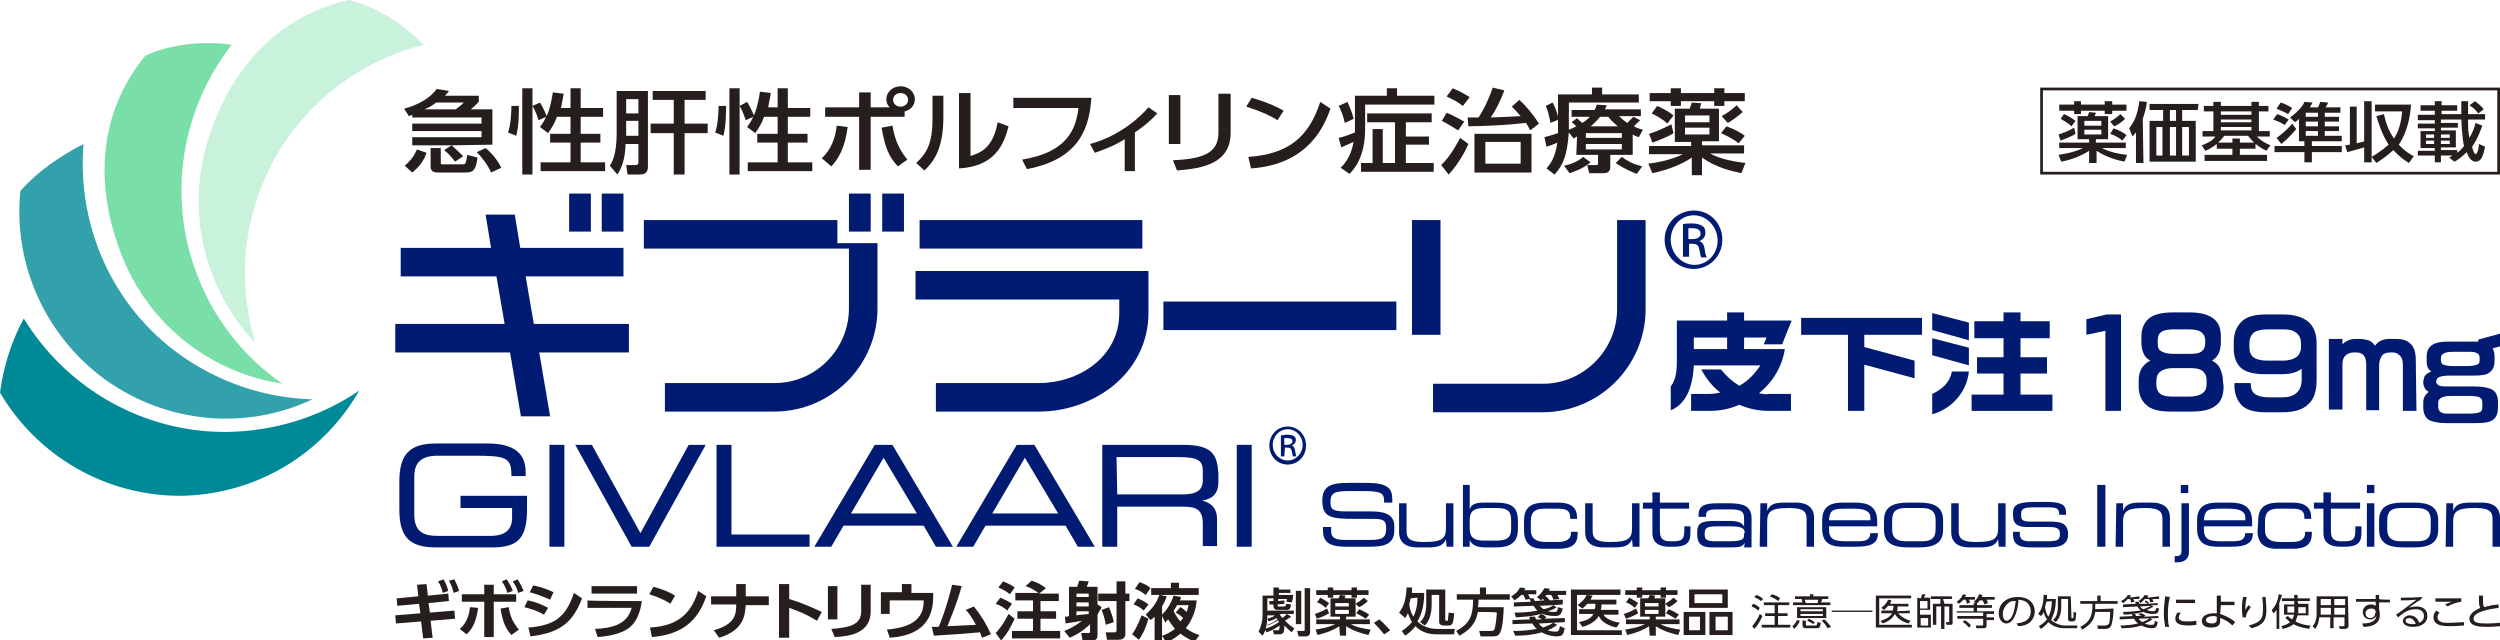 <?xml version="1.0" encoding="utf-8"?>
<!-- Generator: Adobe Illustrator 26.5.0, SVG Export Plug-In . SVG Version: 6.00 Build 0)  -->
<svg version="1.1" id="レイヤー_1" xmlns="http://www.w3.org/2000/svg" xmlns:xlink="http://www.w3.org/1999/xlink" x="0px"
	 y="0px" viewBox="0 0 368.1 94.3" style="enable-background:new 0 0 368.1 94.3;" xml:space="preserve">
<style type="text/css">
	.st0{fill:#001B71;}
	.st1{fill:#251E1C;}
	.st2{fill:#79DEA8;}
	.st3{fill:#C9F2DC;}
	.st4{fill:#008996;}
	.st5{fill:#33A1AB;}
</style>
<g>
	<g>
		<g>
			<path class="st0" d="M67.8,74.8h7.6v1.4c0,1.8-1,2.7-3.2,2.7h-7.8c-1.6,0-3.4-0.3-3.4-3.1v-5.6c0-1.4,0.4-3.1,3.4-3.1h5.2
				c4.9,0,5.7,0.2,5.7,2.9v0.1h2.1v-0.6c0-2.8-1.8-4.2-5.6-4.2h-7.6c-3.9,0-5.4,1.6-5.4,5.6v4.1c0,4.1,1.5,5.6,5.4,5.6h8.3
				c3.8,0,5.1-1.4,5.1-5.6V73h-9.8L67.8,74.8L67.8,74.8z"/>
			<rect x="80.9" y="65.5" class="st0" width="2.2" height="15"/>
			<polygon class="st0" points="94.3,78.5 87.2,65.6 87.2,65.5 84.7,65.5 93,80.5 93,80.5 95.6,80.5 103.8,65.7 103.9,65.5 
				101.4,65.5 			"/>
			<polygon class="st0" points="107.7,65.5 105.5,65.5 105.5,80.5 119.2,80.5 119.2,78.7 107.7,78.7 			"/>
			<path class="st0" d="M131.4,65.5h-2.6l-8.9,15h2.5l1.8-3.1H136l1.8,3.1l0,0h2.5L131.4,65.5L131.4,65.5z M135,75.6h-9.7l4.8-8.2
				L135,75.6z"/>
			<path class="st0" d="M152.3,65.5h-2.6l-8.9,15h2.5l1.8-3.1h11.8l1.8,3.1l0,0h2.5L152.3,65.5L152.3,65.5z M155.8,75.6h-9.7
				l4.8-8.2L155.8,75.6z"/>
			<path class="st0" d="M174.2,65.5h-11.9v15h2.2v-5.9h9.7c1.9,0,2.9,0.4,2.9,2.5v3.3h2.1v-3.9c0-1.1-0.3-2.3-2.2-2.8
				c1.2-0.2,2.4-0.7,2.4-2.8v-1.2C179.2,66.9,178.5,65.5,174.2,65.5 M164.4,67.3h9.1c3.1,0,3.6,0.6,3.6,2.1v1.3
				c0,1.5-0.9,2.1-3.1,2.1h-9.5L164.4,67.3L164.4,67.3z"/>
			<rect x="182.1" y="65.5" class="st0" width="2.2" height="15"/>
			<path class="st1" d="M368.1,25.7h-67.7V12.9h67.7V25.7L368.1,25.7z M300.8,25.3h66.9V13.3h-66.9V25.3z"/>
			<g>
				<g>
					<path class="st1" d="M305.6,19.7c-0.3,0.2-0.8,0.5-2.2,1l-0.3-0.9c0.3-0.1,1.3-0.4,2.3-1L305.6,19.7z M307.6,22.2
						c-0.9,0.6-2.4,1.3-4.1,1.6l-0.4-1c0.5-0.1,2.2-0.3,3.6-1h-3.5V21h4.4v-0.5h-1.7v-3.4h1.5c0-0.1,0.2-0.5,0.2-0.6l1,0.1
						c0,0.2-0.1,0.2-0.2,0.5h2v3.4h-1.8V21h4.4v0.8h-3.5c1.1,0.6,2.6,0.9,3.7,1l-0.4,1c-1-0.2-2.6-0.6-4.1-1.6V24h-1.1L307.6,22.2
						L307.6,22.2L307.6,22.2z M305.4,14.9h1v0.5h3.5v-0.5h1.1v0.5h2.1v0.9h-2.1v0.5h-1.1v-0.5h-3.5v0.5h-1v-0.5h-2.2v-0.9h2.2V14.9z
						 M303.9,16.8c0.5,0.2,1.2,0.6,1.7,1l-0.6,0.8c-0.5-0.5-1.4-1-1.6-1.1L303.9,16.8z M306.9,17.8v0.7h2.5v-0.7H306.9z M306.9,19.1
						v0.7h2.5v-0.7H306.9z M312.9,17.5c-0.5,0.5-1.3,1-1.6,1.1l-0.6-0.7c0.7-0.4,1.2-0.8,1.5-1.1L312.9,17.5z M311.2,18.9
						c0.6,0.2,1.5,0.6,1.9,1l-0.6,0.8c-0.7-0.6-1.5-0.9-1.8-1L311.2,18.9z"/>
					<path class="st1" d="M315.6,24h-1.1v-4.5c-0.2,0.2-0.3,0.4-0.5,0.6l-0.5-1.2c0.6-0.8,1.2-1.7,1.5-4l1.1,0.1
						c-0.1,1-0.3,1.6-0.6,2.5L315.6,24L315.6,24z M323.6,16.2h-2.3v1.6h2v6h-6.8v-6h2v-1.6h-2v-0.9h7.2L323.6,16.2L323.6,16.2z
						 M318.4,18.7h-0.9v4.2h0.9V18.7z M320.4,16.2h-0.9v1.6h0.9V16.2z M320.4,18.7h-0.9v4.2h0.9V18.7z M322.3,18.7h-1v4.2h1V18.7z"
						/>
					<path class="st1" d="M332.1,21.9h-2.3v0.9h4v0.9h-9.2v-0.9h4.1v-0.9h-2.3v-0.7c-0.7,0.5-1.1,0.8-1.7,1l-0.5-0.8
						c0.8-0.3,1.6-0.7,2-1.3h-1.9v-0.8h1.6v-2.9h-1.4v-0.8h1.4V15h1.1v0.6h4.5V15h1.1v0.6h1.4v0.8h-1.4v2.9h1.6v0.8h-1.9
						c0.6,0.6,1.1,0.9,2,1.3l-0.6,0.8c-0.8-0.4-1.2-0.7-1.6-1L332.1,21.9L332.1,21.9L332.1,21.9z M331.9,21c-0.3-0.3-0.5-0.5-0.9-1
						h-3.5c-0.3,0.4-0.5,0.6-0.9,1h2.1v-0.6h1.1V21H331.9z M331.5,16.4H327v0.5h4.5V16.4z M331.5,17.6H327V18h4.5V17.6z M331.5,18.7
						H327v0.5h4.5V18.7z"/>
					<path class="st1" d="M338.5,17.5c-0.2,0.2-0.3,0.3-0.6,0.5l-0.7-0.7c1.6-1.2,2-2,2.1-2.3l1.2,0.1c-0.1,0.2-0.2,0.4-0.4,0.7h1.2
						c0.1-0.2,0.3-0.6,0.3-0.8l1.2,0.1c-0.1,0.2-0.2,0.5-0.4,0.7h2.2v0.8h-2.3v0.6h2.1v0.7h-2.1v0.7h2.1v0.7h-2.1V20h2.5v0.8h-4.4
						v0.7h4.4v0.9h-4.4v1.5h-1.1v-1.5h-4.4v-0.9h4.4v-0.7h-0.8L338.5,17.5L338.5,17.5z M335.3,16.8c0.8,0.3,1,0.4,1.7,0.8l-0.6,0.8
						c-0.6-0.4-1.4-0.7-1.7-0.8L335.3,16.8z M335.2,20.3c0.3-0.2,1.4-1,2.3-2.1l0.6,0.8c-0.5,0.6-1.3,1.5-2.2,2.2L335.2,20.3z
						 M335.8,15.1c0.7,0.2,1.2,0.5,1.7,0.8l-0.6,0.9c-0.3-0.2-1-0.5-1.7-0.8L335.8,15.1z M339.5,16.6v0.6h1.8v-0.6H339.5z
						 M339.5,17.9v0.7h1.8v-0.7H339.5z M339.5,19.3V20h1.8v-0.7H339.5z"/>
					<path class="st1" d="M345.3,21.4c0.2,0,0.4-0.1,0.7-0.1v-5.6h1v5.4c0.3-0.1,0.6-0.1,1.1-0.3v-5.9h1.1v9h-1.1v-2.2
						c-1.1,0.3-1.3,0.4-2.5,0.7L345.3,21.4z M351,16.8c0.3,1.3,0.7,2.5,1.5,3.6c0.9-1.4,1.1-3,1.2-4h-4v-1h5.3
						c-0.1,1.6-0.5,4-1.8,5.9c0.9,1,1.8,1.5,2.2,1.7l-0.7,1c-0.5-0.3-1.3-0.8-2.3-1.9c-1.1,1-1.9,1.5-2.5,1.9l-0.7-0.9
						c0.5-0.3,1.5-0.9,2.5-1.8c-1.1-1.7-1.6-3.6-1.8-4.2L351,16.8z"/>
					<path class="st1" d="M360.6,23.2c0.2-0.1,0.4-0.2,0.5-0.3h-1.7v1h-0.9v-1h-2.5v-0.7h2.5v-0.4h-2.1v-2.5h2.1v-0.4H356v-0.7h2.5
						v-0.5h-2.5v-0.8h2.5v-0.6h-2.1v-0.8h2.1v-0.6h1v0.6h2.3v0.8h-2.3v0.5h2.9c0-0.1,0-1.3,0-1.9h1c0,0.1,0,1.7,0,1.9h2.5v0.8h-2.5
						c0,1.2,0,1.7,0.2,2.7c0.6-1,0.8-1.8,0.9-2.2l1,0.4c-0.2,0.5-0.6,1.8-1.5,3.1c0,0.2,0.3,1.1,0.5,1.1c0.3,0,0.5-1.1,0.5-1.5
						l0.9,0.4c-0.3,1.5-0.6,2.2-1.4,2.2c-0.7,0-1.1-0.8-1.3-1.4c-0.8,0.8-1.4,1.2-1.8,1.4L360.6,23.2z M357.2,19.8v0.5h1.2v-0.5
						H357.2z M357.2,20.7v0.5h1.2v-0.5H357.2z M361.8,22.5c0.5-0.4,0.8-0.7,1-1c-0.1-0.4-0.3-1.6-0.4-3.9h-3v0.5h2.5v0.7h-2.5v0.4
						h2.2v2.5h-2.2v0.4h2.4V22.5z M359.4,19.8v0.5h1.3v-0.5H359.4z M359.4,20.7v0.5h1.3v-0.5H359.4z M364.4,14.9
						c0.4,0.3,1,0.7,1.3,1.2l-0.8,0.6c-0.5-0.7-1-1-1.3-1.2L364.4,14.9z"/>
				</g>
			</g>
			<g>
				<path class="st1" d="M66.5,21.4h-5.8v-1.2h10.2v-0.9H60.7v-1.1h10.2v-0.9H60.7v-0.4c-0.2,0.1-0.3,0.1-0.5,0.2l-0.7-1.1
					c2-0.5,3.9-1.6,4.8-2.9l1.8,0.3c-0.2,0.3-0.3,0.4-0.6,0.7h5V15c-0.5,0.5-1,1-1.2,1.1h3.2v5.2L66.5,21.4c0.8,0.7,1.3,1.2,1.7,1.6
					L67,23.8c-0.6-0.8-1-1.2-1.6-1.7L66.5,21.4z M62.8,22.5c-0.4,1.2-1.1,2.1-2.1,2.9l-1.1-1c0.8-0.7,1.3-1.3,1.8-2.4L62.8,22.5z
					 M67.1,16.1c0.4-0.3,0.8-0.6,1.2-1h-4.1c-0.1,0.1-0.7,0.6-1.7,1H67.1z M63.4,21.8h1.5V24c0,0.2,0.1,0.2,0.4,0.2h2.8
					c0.4,0,0.5,0,0.7-1.4l1.5,0.4c-0.2,1.9-0.7,2.2-1.7,2.2h-4c-0.5,0-1.2,0-1.2-0.9L63.4,21.8L63.4,21.8z M71.5,21.8
					c1,0.8,1.9,2,2.3,2.9l-1.5,0.7c-0.4-1-1.3-2.2-2.1-3L71.5,21.8z"/>
				<path class="st1" d="M76.4,15.6c0,1,0,3.1-0.4,4.4l-1.2-0.5c0.4-1,0.5-3,0.5-3.9C75.3,15.6,76.4,15.6,76.4,15.6z M76.9,13h1.5
					v12.7h-1.5V13z M82,17.2c-0.3,0.9-0.8,1.7-1.3,2.4l-1.2-0.9c0.2-0.3,0.5-0.6,0.9-1.5l-1.1,0.5c-0.1-0.3-0.4-1.3-0.9-2.1l1.1-0.5
					c0.2,0.3,0.7,1.2,1,2c0.6-1.4,0.8-2.9,0.9-3.5l1.6,0.2c-0.1,0.5-0.2,1.2-0.4,2.1h1.4V13h1.5v2.9h3.3v1.3h-3.3v2.5h2.9V21h-2.9
					v2.9h3.6v1.3h-9.5v-1.3h4.4V21h-3v-1.3h3v-2.5H82z"/>
				<path class="st1" d="M90.8,13.4h4.6v11c0,0.5,0,1.3-1.2,1.3h-1.8l-0.2-1.4h1.3c0.3,0,0.5,0,0.5-0.5v-2.6h-1.9
					c0,1.4-0.3,3.2-1.2,4.5l-1.1-1.3c0.3-0.5,1-1.6,1-4.8C90.8,19.6,90.8,13.4,90.8,13.4z M92.2,14.6v2.1H94v-2.1
					C94,14.6,92.2,14.6,92.2,14.6z M92.2,17.9V20H94v-2.2H92.2z M96.2,13.4h7.7v1.3h-3.1v3.5h3.4v1.4h-3.4v6.1h-1.6v-6.1h-3.4v-1.4
					h3.4v-3.5h-3.1V13.4z"/>
				<path class="st1" d="M106.9,15.6c0,1,0,3.1-0.4,4.4l-1.2-0.5c0.4-1,0.5-3,0.5-3.9C105.7,15.6,106.9,15.6,106.9,15.6z M107.4,13
					h1.5v12.7h-1.5V13z M112.5,17.2c-0.3,0.9-0.8,1.7-1.3,2.4l-1.2-0.9c0.2-0.3,0.5-0.6,0.9-1.5l-1.1,0.5c-0.1-0.3-0.4-1.3-0.9-2.1
					L110,15c0.2,0.3,0.7,1.2,1,2c0.6-1.4,0.8-2.9,0.9-3.5l1.6,0.2c-0.1,0.5-0.2,1.2-0.4,2.1h1.4V13h1.5v2.9h3.3v1.3h-3.3v2.5h2.9V21
					h-2.9v2.9h3.6v1.3h-9.5v-1.3h4.4V21h-3v-1.3h3v-2.5H112.5z"/>
				<path class="st1" d="M121,23.3c1.4-1.3,2-3,2.2-4.8l1.6,0.2c-0.2,1.5-0.6,3.9-2.4,5.8L121,23.3z M131,15.8
					c-0.5-0.5-0.5-1-0.5-1.2c0-1,0.9-1.9,2.1-1.9c1.1,0,2.1,0.8,2.1,1.9c0,0.9-0.6,1.6-1.5,1.8v0.8h-5v7.8h-1.7v-7.8h-5v-1.4h5v-2.2
					h1.7v2.2H131L131,15.8z M131.4,18.5c0.3,1.6,0.7,3.2,2.2,5l-1.4,1c-1.4-1.5-1.9-2.9-2.4-5.7L131.4,18.5z M131.5,14.7
					c0,0.6,0.5,1,1.1,1s1.1-0.4,1.1-1s-0.5-1-1.1-1S131.5,14.1,131.5,14.7z"/>
				<path class="st1" d="M138.9,17.3c0,4.7-1.5,6.6-2.8,7.8l-1.2-1.1c1.5-1.4,2.4-2.8,2.4-6.5v-3.4h1.6V17.3L138.9,17.3z M142.8,23
					c1.6-0.5,3.4-1.2,4.1-5l1.6,0.6c-0.7,2.7-2,5.9-7.3,6.2V13.7h1.7V23z"/>
				<path class="st1" d="M160.7,14.4c-0.3,4.1-1.5,9-9.5,10.5l-0.7-1.4c6.7-1.1,7.9-4.5,8.3-7.6h-9.6v-1.5L160.7,14.4L160.7,14.4
					L160.7,14.4z"/>
				<path class="st1" d="M167.2,25.2h-1.6v-4.7c-1.6,1-3,1.5-4.4,2l-0.7-1.3c4.5-1.2,7.6-4.2,8.6-5.4l1.3,0.9c-1,1.1-2.1,2-3.3,2.8
					V25.2z"/>
				<path class="st1" d="M173.8,21.2h-1.7V14h1.7V21.2z M181.2,19.5c0,4.6-4.1,5.3-7.9,5.6l-0.6-1.5c3.9-0.2,6.7-0.8,6.7-4v-5.8h1.8
					L181.2,19.5L181.2,19.5L181.2,19.5z"/>
				<path class="st1" d="M188.1,17.7c-0.9-0.6-2.4-1.3-4.6-2l0.8-1.3c2.5,0.7,4,1.5,4.7,1.9L188.1,17.7z M183.8,23.1
					c5.9-0.4,8.9-2.9,10.6-8.1l1.5,1c-0.8,2.2-3,8.2-11.7,8.8L183.8,23.1z"/>
				<path class="st1" d="M197.4,24.7c0.4-0.4,1.5-1.5,1.9-3.8c-0.5,0.2-0.9,0.4-1.8,0.8l-0.4-1.4c0.9-0.2,1.4-0.4,2.4-0.8v-5.4h4.7
					V13h1.5v1.1h5.5v1.3h-10.2V19c0,4.1-1.6,5.9-2.3,6.6L197.4,24.7z M198.4,15c0.2,0.5,0.7,1.5,0.9,2.5l-1.3,0.6
					c-0.2-1.1-0.7-2.2-0.9-2.5L198.4,15z M210.8,16.7V18H207v2.1h3.4v1.2H207V24h4.1v1.3h-10.7V24h1.7v-5h1.5v5h1.8v-6h-4.1v-1.3
					L210.8,16.7L210.8,16.7z"/>
				<path class="st1" d="M212.2,24.3c1.5-1.4,2.5-3.5,2.8-4l1.2,0.9c-0.4,1-1.5,3-2.9,4.5L212.2,24.3z M214.7,19.2
					c-1-0.6-1.4-0.9-2.4-1.4l0.7-1.2c1.2,0.5,2.2,1.1,2.6,1.3L214.7,19.2z M215.4,15.6c-0.9-0.7-1.4-0.9-2.4-1.4l0.9-1.2
					c0.5,0.2,1.2,0.5,2.5,1.3L215.4,15.6z M223.7,14.7c1,0.9,2,2.1,2.9,3.5l-1.3,1c-0.2-0.5-0.4-0.7-0.6-1.1c-0.3,0-2.8,0.4-8.5,0.5
					l-0.1-1.3c1.2,0,1.3,0,1.6,0c0.4-0.6,1.2-1.9,2.1-4.4l1.7,0.4c-0.5,1.4-1.3,3-2,4c2.3-0.1,2.8-0.1,4.4-0.2
					c-0.5-0.6-0.8-0.9-1.3-1.4L223.7,14.7z M225.5,25.4h-8.4v-5.7h8.4V25.4z M223.9,20.9h-5.2v3.2h5.2V20.9z"/>
				<path class="st1" d="M228.6,15.1c0.2,0.4,0.6,1,0.9,2.5l-1.2,0.5c-0.3-1.3-0.3-1.6-0.7-2.5L228.6,15.1z M232.2,20.1l-0.5,0.3
					l-0.7-0.9c-0.3,3.7-0.9,4.8-2.1,6.2l-1.2-0.9c0.7-0.8,1.3-1.7,1.6-3.8c-0.7,0.3-0.9,0.4-1.6,0.6l-0.3-1.4c1.1-0.3,1.4-0.4,2-0.6
					c0-0.4,0-1,0-1.2v-4.5h5v-1h1.5v1h5.4v1.2H231v3.3c0,0.3,0,0.5,0,0.7c0.3-0.1,0.5-0.2,1.1-0.5c-0.4-0.4-0.4-0.4-0.7-0.6l0.8-0.6
					c0.1,0.1,0.5,0.5,0.8,0.7c0.3-0.2,0.7-0.5,1.1-0.9h-2.7v-1h3.4c0.1-0.3,0.2-0.4,0.3-0.8l1.5,0.1c-0.2,0.3-0.2,0.5-0.3,0.6h5.3v1
					h-3.2c0.3,0.3,0.6,0.6,1.2,1c0.5-0.5,0.7-0.7,0.9-0.9l1,0.5c-0.4,0.4-0.8,0.7-0.9,0.9c0.5,0.3,0.9,0.4,1.3,0.5l-0.6,1.1
					c-0.3-0.1-0.6-0.2-0.9-0.4v3h-3.3v1.8c0,0.8-0.6,0.9-1,0.9H234l-0.3-1.2h1.3c0.2,0,0.3,0,0.3-0.2v-1.3h-3.2L232.2,20.1
					C232.2,20.1,232.2,20.1,232.2,20.1z M234.2,23.9c-1.2,1-2.5,1.4-3.1,1.6l-0.8-1.1c1.8-0.4,2.4-1,2.8-1.3L234.2,23.9z
					 M233.5,19.6v0.7h5.3v-0.7H233.5z M233.5,21.2V22h5.3v-0.8H233.5z M238.2,18.6c-0.7-0.6-1.1-1-1.4-1.4h-1.2
					c-0.6,0.7-1.1,1.2-1.4,1.4H238.2z M241,25.6c-0.3-0.1-1.8-0.7-3.1-1.6l0.9-0.9c0.8,0.6,1.5,1,3,1.4L241,25.6z"/>
				<path class="st1" d="M246.4,19.6c-0.4,0.3-1.2,0.7-3.1,1.4l-0.5-1.3c0.4-0.1,1.8-0.6,3.3-1.4L246.4,19.6z M249.1,23.2
					c-1.3,0.9-3.4,1.8-5.8,2.3l-0.6-1.4c0.7-0.1,3.1-0.4,5.1-1.4h-5v-1.2h6.2v-0.6h-2.4V16h2.2c0-0.1,0.3-0.8,0.3-0.9l1.4,0.1
					c-0.1,0.3-0.1,0.3-0.2,0.8h2.8v4.8h-2.5v0.6h6.2v1.2h-5c1.6,0.9,3.7,1.2,5.2,1.4l-0.6,1.5c-1.4-0.3-3.7-0.8-5.8-2.3v2.6h-1.5
					L249.1,23.2L249.1,23.2z M246,13h1.5v0.7h4.9V13h1.5v0.7h3v1.2h-3v0.7h-1.5v-0.7h-4.9v0.7H246v-0.7h-3.1v-1.2h3.1L246,13L246,13
					z M244,15.6c0.7,0.3,1.7,0.8,2.4,1.4l-0.9,1.2c-0.7-0.7-1.9-1.3-2.3-1.5L244,15.6z M248.1,17v1h3.6v-1H248.1z M248.1,18.8v1h3.6
					v-1H248.1z M256.6,16.5c-0.8,0.7-1.8,1.4-2.2,1.6l-0.9-1c0.9-0.5,1.7-1.1,2.2-1.6L256.6,16.5z M254.2,18.6
					c0.9,0.3,2.1,0.9,2.7,1.4l-0.9,1.1c-1-0.8-2.2-1.3-2.6-1.5L254.2,18.6z"/>
			</g>
			<g>
				<g>
					<path class="st1" d="M63.3,90.2l3.6-0.3l0.1,1.2l-3.6,0.3l0.3,2.5L62.3,94l-0.3-2.5l-3.7,0.3l-0.1-1.2l3.7-0.3l-0.2-1.4
						l-3.2,0.3l-0.1-1.1l3.2-0.3l-0.2-1.7l1.4-0.1l0.2,1.7l3-0.3l0.1,1.1l-3,0.3L63.3,90.2z M65.3,85.3c0.4,0.6,0.6,1.3,0.7,1.7
						l-0.8,0.3c-0.2-0.7-0.3-1.1-0.7-1.7L65.3,85.3z M66.9,85.3c0.3,0.6,0.5,1,0.7,1.7l-0.8,0.3c-0.2-0.7-0.3-1.1-0.7-1.8L66.9,85.3
						z"/>
					<path class="st1" d="M67.7,92.6c1.2-1,1.4-2.4,1.5-3.2l1.2,0.1c-0.2,1.5-0.6,2.9-1.7,3.9L67.7,92.6z M72.7,93.8h-1.4v-5.2H68
						v-1.1h3.3v-1.4h1.4v1.4H76v1.1h-3.3V93.8z M74.9,89.4c0.2,1.2,0.5,2.1,1.5,3.3l-1.1,0.8c-0.9-1-1.3-2-1.6-3.9L74.9,89.4z
						 M74.6,85.3c0.4,0.6,0.7,1.1,0.9,1.7l-0.8,0.3c-0.2-0.7-0.4-1.1-0.8-1.7L74.6,85.3z M76.2,85.3c0.4,0.6,0.6,1,0.9,1.7l-0.8,0.3
						c-0.2-0.7-0.4-1.1-0.8-1.7L76.2,85.3z"/>
					<path class="st1" d="M80.1,90.5c-1.1-0.6-2-0.9-2.9-1.1l0.5-1c0.6,0.1,1.7,0.4,3,1.1L80.1,90.5z M77.8,92.4
						c3.7-0.3,5.5-1.4,6.7-5.1l1.2,0.8c-1.4,3.7-3.4,5.1-7.6,5.6L77.8,92.4z M81,88.3c-1.1-0.5-1.9-0.8-3-1.1l0.5-1
						c1.1,0.2,1.9,0.5,3,1L81,88.3z"/>
					<path class="st1" d="M94.5,88.5c-0.2,1.5-0.7,3.2-2.1,4.1c-0.6,0.4-1.8,1-4.4,1.2l-0.4-1.2c2.6-0.1,4.8-0.7,5.4-3.1h-6.5v-1.1
						C86.4,88.5,94.5,88.5,94.5,88.5z M93.8,86.3v1.1h-6.7v-1.1H93.8z"/>
					<path class="st1" d="M98.7,88.9c-0.4-0.3-1.5-0.9-3.1-1.4l0.6-1.1c0.7,0.2,1.9,0.5,3.2,1.3L98.7,88.9z M95.7,92.4
						c3-0.2,5.8-1.1,7.1-5.4l1.2,0.8c-1.2,3.4-3.3,5.6-8,6L95.7,92.4z"/>
					<path class="st1" d="M113.2,87.9v1.2h-3.4c-0.1,1.5-0.3,3.7-3.9,4.8l-0.8-1.1c3.2-0.9,3.3-2.4,3.3-3.8h-3.7v-1.2h3.7v-1.8h1.4
						v1.8H113.2z"/>
					<path class="st1" d="M120.3,91.4c-1.5-0.9-2.4-1.3-4.1-1.9v4.4h-1.5V86h1.5v2.2c2.3,0.7,3.9,1.5,4.8,1.9L120.3,91.4z"/>
					<path class="st1" d="M123.3,91.2h-1.4v-4.9h1.4V91.2z M128.2,90c0,3.2-3,3.7-5.3,3.8l-0.5-1.2c2.7-0.2,4.4-0.6,4.4-2.6v-3.9
						h1.4V90L128.2,90z"/>
					<path class="st1" d="M137.4,87.3v0.6c0,4.9-3.7,5.8-6.4,6l-0.4-1.2c2-0.2,5.4-0.7,5.4-4.1v-0.2h-5v2h-1.3v-3.2h3.1V86h1.4v1.3
						L137.4,87.3L137.4,87.3z"/>
					<path class="st1" d="M137.2,92.3h1c0.1-0.1,1.1-2.6,2-6.2l1.4,0.2c-0.9,3.2-1.9,5.3-2.1,5.9c2-0.1,2.2-0.1,4.2-0.2
						c-0.6-1.1-1.1-1.8-1.5-2.2l1.2-0.5c1.1,1.4,1.8,2.5,2.5,4.1l-1.3,0.5c-0.2-0.4-0.2-0.6-0.3-0.8c-2.3,0.2-3.3,0.3-6.8,0.5
						L137.2,92.3z"/>
					<path class="st1" d="M149.4,91.1c-0.7,1.4-1,2.1-2,3.2l-0.8-1.1c1-1,1.8-2.6,1.9-2.8L149.4,91.1z M147.3,88
						c0.9,0.4,1.1,0.5,1.7,0.9l-0.7,1c-0.4-0.4-0.9-0.7-1.7-1L147.3,88z M147.7,85.6c0.7,0.3,1.2,0.5,1.7,0.9l-0.7,1
						c-0.5-0.4-1-0.7-1.7-1L147.7,85.6z M152.9,87.3c-0.6-0.4-1.2-0.8-1.9-1l0.9-0.8c0.9,0.3,1.3,0.5,2.1,1.1l-1,0.8h2.9v1.1h-2.7
						V90h2.3v1.1h-2.3v1.8h2.9V94H149v-1.1h3.1v-1.8h-2.3V90h2.3v-1.6h-2.6v-1.1L152.9,87.3L152.9,87.3L152.9,87.3z"/>
					<path class="st1" d="M156.7,92.9c0.5-0.2,1.5-0.6,2.6-1.5c-0.5,0.1-1.1,0.2-2.4,0.4l-0.1-1c0.4,0,0.4,0,0.6-0.1v-4.3h1.2
						c0.1-0.2,0.1-0.3,0.3-0.9l1.4,0.1c-0.1,0.4-0.2,0.6-0.3,0.8h1.6V89l0.6,0.4c-0.1,0.3-0.3,0.5-0.6,1.1v3c0,0.4-0.1,0.8-0.8,0.8
						h-1.4l-0.2-1.1h1c0.2,0,0.3,0,0.3-0.2v-1.1c-1.2,1.2-2.5,1.8-3,2L156.7,92.9z M160.3,87.4h-1.8v0.5h1.8V87.4z M160.3,88.7h-1.8
						v0.6h1.8V88.7z M158.5,90.6c0.5-0.1,1.1-0.1,1.8-0.2v-0.4h-1.8V90.6z M165.7,85.6v1.8h0.6v1.1h-0.6v4.8c0,0.8-0.6,0.9-1.1,0.9
						h-1.6l-0.2-1.1h1.3c0.1,0,0.3,0,0.3-0.3v-4.3h-2.7v-1.1h2.7v-1.8H165.7z M162.8,92c-0.1-0.8-0.3-1.4-0.6-2.2l1.1-0.4
						c0.1,0.3,0.5,1.2,0.7,2.2L162.8,92z"/>
					<path class="st1" d="M166.7,93.4c0.4-0.6,0.7-1.1,1.4-2.8l1,0.5c-0.4,1.4-0.8,2.2-1.4,3.1L166.7,93.4z M167.5,88.1
						c0.7,0.3,1.1,0.5,1.6,0.9l-0.7,0.9c-0.4-0.4-1.1-0.8-1.5-0.9L167.5,88.1z M167.8,85.7c1,0.4,1.3,0.6,1.6,0.9l-0.7,1
						c-0.7-0.5-0.8-0.6-1.6-0.9L167.8,85.7z M171.1,90.7v3.7H170v-3.6c-0.2,0.2-0.3,0.3-0.6,0.5l-0.7-0.8c0.9-0.9,1.5-1.5,2-2.9
						h-1.2v-1h2.9v-0.8h1.2v0.8h2.9v1h-5.7l1,0.2c-0.1,0.3-0.3,0.8-0.7,1.5v1.2c0.5-0.5,1.2-1.3,1.7-2.8l1.1,0.2
						c-0.1,0.3-0.1,0.4-0.2,0.5h2.5c-0.1,1.2-0.5,2.7-1.6,4.1c0.7,0.5,1.3,0.8,2,1l-0.7,1c-0.5-0.2-1.3-0.6-2.1-1.2
						c-0.8,0.7-1.6,1.1-2.1,1.3l-0.6-1c0.4-0.1,1.1-0.4,1.9-1c-0.2-0.3-0.6-0.7-1-1.4c-0.2,0.2-0.3,0.3-0.4,0.5L171.1,90.7z
						 M173.8,89.4c0.2,0.1,0.4,0.2,0.9,0.7c0.2-0.4,0.2-0.7,0.3-1h-1.7c-0.1,0.3-0.3,0.5-0.5,0.8c0.1,0.3,0.4,0.9,1,1.6
						c0.1-0.1,0.2-0.3,0.4-0.5c-0.5-0.5-0.9-0.7-1.1-0.8L173.8,89.4z"/>
				</g>
			</g>
			<g>
				<path class="st1" d="M258,92.2c0.5-0.6,1-1.4,1.1-1.8l0.4,0.3c-0.3,0.7-0.7,1.4-1.2,1.9L258,92.2z M258.9,89.9
					c-0.4-0.3-0.5-0.4-1-0.6l0.2-0.4c0.4,0.1,0.7,0.3,1,0.6L258.9,89.9z M259.3,88.5c-0.1-0.1-0.4-0.3-1-0.6l0.3-0.3
					c0.3,0.1,0.7,0.3,1,0.6L259.3,88.5z M263.4,89.1h-1.6v1.2h1.4v0.4h-1.4V92h1.8v0.4h-4.2V92h1.9v-1.3h-1.4v-0.4h1.4v-1.2h-1.6
					v-0.4h3.8L263.4,89.1L263.4,89.1z M261.8,88.5c-0.3-0.3-0.8-0.5-1.2-0.7l0.3-0.3c0.4,0.1,0.9,0.3,1.2,0.6L261.8,88.5z"/>
				<path class="st1" d="M263.9,92.2c0.4-0.3,0.5-0.6,0.7-0.9l0.4,0.1c-0.1,0.3-0.3,0.7-0.8,1.2L263.9,92.2z M269.5,89.1H264v-0.4
					h1.4c-0.1-0.3-0.1-0.4-0.1-0.5h-1v-0.4h2.2v-0.3h0.5v0.3h2.2v0.4h-0.9c0,0.1,0,0.2-0.2,0.5h1.4L269.5,89.1L269.5,89.1z
					 M268.9,91h-4.3v-1.6h4.3V91z M268.4,89.7h-3.3v0.3h3.3V89.7z M268.4,90.4h-3.3v0.3h3.3V90.4z M265.9,91.4V92
					c0,0.1,0,0.1,0.1,0.1h1.3c0.2,0,0.2,0,0.3-0.5l0.5,0.1c-0.1,0.7-0.2,0.8-0.6,0.8h-1.6c-0.3,0-0.5-0.1-0.5-0.4v-0.8
					C265.4,91.4,265.9,91.4,265.9,91.4z M267.6,88.8c0.1-0.2,0.1-0.4,0.1-0.5h-2c0.1,0.2,0.1,0.3,0.2,0.5H267.6z M267,91.9
					c-0.1-0.1-0.5-0.3-0.9-0.5l0.2-0.3c0.3,0.1,0.6,0.3,0.9,0.5L267,91.9z M269.1,92.5c-0.3-0.5-0.5-0.8-0.9-1.1l0.4-0.2
					c0.3,0.2,0.7,0.7,1,1.1L269.1,92.5z"/>
				<path class="st1" d="M275.7,89.9v0.2h-6v-0.2H275.7z"/>
				<path class="st1" d="M281.4,87.7v0.4h-4.7v3.9h4.8v0.4h-5.3v-4.7L281.4,87.7L281.4,87.7z M281.2,89.9v0.4h-1.7
					c0.2,0.3,0.8,0.8,1.8,1.1l-0.3,0.4c-1.4-0.4-1.8-1.1-2-1.4c-0.4,0.8-1.2,1.2-1.8,1.4l-0.3-0.4c0.3-0.1,1.2-0.3,1.7-1.1h-1.6
					v-0.4h1.7c0-0.2,0.1-0.3,0.1-0.7H278c-0.2,0.2-0.3,0.4-0.6,0.6l-0.4-0.3c0.4-0.3,0.8-0.7,1-1.2l0.5,0.1
					c-0.1,0.2-0.1,0.3-0.2,0.5h2.7v0.4h-1.6c0,0.3,0,0.5-0.1,0.7L281.2,89.9L281.2,89.9z"/>
				<path class="st1" d="M282.8,88.1c0.1-0.1,0.1-0.3,0.2-0.6l0.5,0c-0.1,0.2-0.2,0.5-0.2,0.5h0.9v1.8h-1.5v0.7h1.6v1.9h-2v-4.4
					L282.8,88.1L282.8,88.1L282.8,88.1z M283.8,88.5h-1.1v1.1h1.1V88.5z M283.9,91h-1.1v1.1h1.1V91z M286.3,88.9h1.2v2.8
					c0,0.2,0,0.3-0.3,0.3h-0.6l-0.1-0.4l0.4,0c0.1,0,0.1,0,0.1-0.1v-2.2h-0.7v3.3h-0.5v-3.3h-0.7V92h-0.5v-3.1h1.1v-0.7h-1.4v-0.4
					h3.1v0.4h-1.3L286.3,88.9L286.3,88.9z"/>
				<path class="st1" d="M290.8,87.9v0.4h-0.9c0.1,0.3,0.2,0.3,0.2,0.4l-0.5,0.2c0-0.2-0.1-0.4-0.2-0.6h-0.3
					c-0.3,0.3-0.5,0.5-0.7,0.6l-0.3-0.3c0.6-0.4,0.9-0.9,0.9-1.1l0.5,0.1c0,0.1-0.1,0.2-0.2,0.3L290.8,87.9L290.8,87.9z M291.1,88.8
					v0.3h2.2v0.4h-2.2V90h2.5v0.4h-1.1v0.5h1.1v0.4h-1.1V92c0,0.3,0,0.5-0.5,0.5h-1l-0.1-0.4l0.9,0c0.2,0,0.2,0,0.2-0.2v-0.8h-3.8
					v-0.4h3.8v-0.5h-3.9V90h2.5v-0.5h-2.1v-0.4h2.1v-0.3h0.3l-0.3-0.2c0.3-0.2,0.6-0.5,0.8-1.1l0.5,0.1c0,0.1-0.1,0.2-0.1,0.3h1.9
					v0.4h-1.2c0.1,0.1,0.1,0.2,0.2,0.5l-0.5,0.2c-0.1-0.2-0.2-0.5-0.3-0.6h-0.4c-0.2,0.3-0.4,0.4-0.5,0.5L291.1,88.8L291.1,88.8
					L291.1,88.8z M289.9,92.4c-0.4-0.5-0.7-0.7-0.9-0.8l0.3-0.3c0.3,0.2,0.7,0.5,0.9,0.8L289.9,92.4z"/>
				<path class="st1" d="M296.9,91.8c0.6-0.1,2.1-0.2,2.1-1.8c0-0.4-0.1-1.6-1.8-1.7c0,0.6-0.2,2-0.8,2.9c-0.4,0.5-0.7,0.6-1,0.6
					c-0.6,0-1.1-0.6-1.1-1.5c0-1.5,1.2-2.4,2.8-2.4c1.9,0,2.5,1.2,2.5,2.1c0,0.7-0.3,1.3-0.8,1.7c-0.4,0.3-1,0.5-1.6,0.5L296.9,91.8
					z M295.7,88.8c-0.5,0.4-0.8,1-0.8,1.6c0,0.4,0.1,1,0.6,1c0.2,0,0.4-0.2,0.6-0.4c0.5-0.8,0.6-1.9,0.7-2.5
					C296.3,88.5,296,88.5,295.7,88.8z"/>
				<path class="st1" d="M305.9,92.1l-0.1,0.4H304c-1.1,0-1.9-0.4-2.4-0.9c-0.4,0.5-0.9,0.9-1.1,1l-0.3-0.4c0.3-0.2,0.7-0.4,1.2-1
					c-0.2-0.3-0.4-0.7-0.5-1.1c-0.1,0.3-0.2,0.4-0.4,0.6l-0.4-0.3c0.3-0.4,0.8-1.1,0.8-2.8l0.5,0c0,0.2,0,0.2,0,0.6h1.3
					c0,0.4,0,1.4-0.4,2.4c-0.1,0.3-0.2,0.5-0.3,0.7c0,0,0.3,0.3,0.8,0.5c0.2,0.1,0.6,0.3,1.3,0.3L305.9,92.1L305.9,92.1z
					 M301.3,88.6c-0.1,0.3-0.1,0.6-0.2,0.8c0.1,0.5,0.2,1,0.5,1.4c0.5-0.9,0.5-1.9,0.5-2.3L301.3,88.6L301.3,88.6L301.3,88.6z
					 M305,90.9c0,0.1,0,0.1,0.1,0.1h0.1c0.1,0,0.1-0.1,0.1-0.1c0-0.2,0-0.3,0-0.8l0.4,0.1c0,0.4-0.1,1-0.1,1.1
					c-0.1,0.1-0.2,0.2-0.4,0.2H305c-0.1,0-0.5,0-0.5-0.3v-3h-1v1.1c0,1.4-0.5,2-0.8,2.3l-0.4-0.3c0.3-0.3,0.7-0.7,0.7-2v-1.5h1.9
					L305,90.9L305,90.9z"/>
				<path class="st1" d="M311.2,89.6c0,1.1-0.2,2.3-0.4,2.6c-0.1,0.2-0.3,0.4-0.8,0.4h-1.1l-0.1-0.5h1.2c0.3,0,0.4-0.2,0.5-0.2
					c0.2-0.3,0.2-1.8,0.2-1.8h-2.2c-0.1,0.7-0.3,1.7-1.9,2.6l-0.3-0.4c1.6-0.8,1.8-1.9,1.8-3.4h-1.8v-0.4h2.5v-0.8h0.5v0.8h2.5v0.4
					h-3.3c0,0.2,0,0.4,0,0.8L311.2,89.6L311.2,89.6z"/>
				<path class="st1" d="M315,87.8v0.4h-0.9c0.1,0.1,0.1,0.3,0.2,0.4l-0.5,0.1c-0.1-0.3-0.1-0.4-0.2-0.5h-0.3
					c-0.3,0.3-0.5,0.5-0.7,0.6l-0.3-0.3c0.4-0.2,0.8-0.5,1-0.9l0.5,0.1c-0.1,0.1-0.1,0.2-0.2,0.3L315,87.8L315,87.8z M315.3,90.3
					c0.1,0,0.4,0.2,0.6,0.3l-0.2,0.2l2.1-0.1l0,0.3l-2.9,0.1c0.2,0.3,0.4,0.4,0.5,0.5c0.7-0.2,1-0.5,1.1-0.6l0.4,0.2
					c-0.2,0.1-0.5,0.4-1.1,0.6c0.4,0.2,0.7,0.2,1,0.2c0.4,0,0.4-0.1,0.5-0.6l0.4,0.2c-0.1,0.7-0.3,0.9-0.8,0.9c-0.5,0-1-0.1-1.6-0.4
					c-0.9,0.3-1.9,0.4-2.9,0.4l-0.2-0.4c0.8,0,1.8-0.1,2.6-0.3c-0.4-0.3-0.5-0.6-0.6-0.7l-2.1,0.1l0-0.4l1.9-0.1
					c-0.1-0.2-0.1-0.2-0.1-0.3l0.5,0c0,0.1,0.1,0.2,0.1,0.3l0.8,0c-0.2-0.1-0.4-0.2-0.5-0.3L315.3,90.3z M315.9,88.4
					c0.2,0.1,0.4,0.2,0.5,0.4l-0.2,0.1l1.5-0.1l0,0.3l-1,0l0.4,0.2c-0.2,0.1-0.5,0.3-1,0.5c0.2,0.1,0.5,0.2,0.8,0.2
					c0.5,0,0.5-0.1,0.6-0.5l0.4,0.1c-0.1,0.7-0.3,0.8-0.9,0.8c-0.5,0-1-0.1-1.4-0.3c-1.1,0.3-2.3,0.4-2.9,0.4l-0.1-0.4
					c0.8,0,1.8-0.1,2.6-0.2c-0.1-0.1-0.3-0.3-0.5-0.6l-2.1,0.1l0-0.4l1.9-0.1c-0.1-0.1-0.1-0.2-0.1-0.3l0.5,0c0,0.1,0.1,0.2,0.1,0.3
					l1.2,0c-0.2-0.2-0.3-0.2-0.4-0.3L315.9,88.4z M317.9,87.8v0.4h-1c0.1,0.1,0.1,0.3,0.2,0.4l-0.5,0.1c0-0.1-0.1-0.4-0.2-0.5h-0.6
					c-0.3,0.3-0.4,0.4-0.6,0.6l-0.3-0.3c0.2-0.2,0.6-0.4,0.9-0.9l0.5,0.1c0,0.1-0.1,0.2-0.1,0.3L317.9,87.8L317.9,87.8z M315.1,89.3
					c0.1,0.1,0.2,0.3,0.5,0.4c0.6-0.2,0.9-0.4,1.1-0.5L315.1,89.3z"/>
				<path class="st1" d="M319.5,87.9c-0.1,0.4-0.3,1.1-0.3,2.5c0,1.2,0.1,1.7,0.2,1.9l-0.6,0c0-0.3-0.2-0.9-0.2-1.9
					c0-0.9,0.1-1.8,0.2-2.6L319.5,87.9z M321.1,90.2c-0.3,0.4-0.3,0.7-0.3,0.7c0,0.5,0.6,0.6,1.2,0.6c0.3,0,0.8,0,1.4-0.1V92
					c-0.2,0-0.6,0.1-1.1,0.1c-0.9,0-2-0.1-2-1c0-0.3,0.1-0.6,0.3-0.9L321.1,90.2z M323.2,88.3v0.5h-2.8v-0.5H323.2z"/>
				<path class="st1" d="M326.9,90.4c1.2,0.4,1.9,0.9,2.2,1.2l-0.4,0.5c-0.4-0.4-1.1-0.9-1.8-1.1l0,0.4c0,0.3,0,1-1.3,1
					c-1,0-1.4-0.4-1.4-1c0-0.7,0.8-1.1,1.7-1.1c0.2,0,0.3,0,0.5,0l0-2.6h0.6l0,0.9l2,0v0.5h-2L326.9,90.4z M326.4,90.8
					c-0.1,0-0.3-0.1-0.5-0.1c-0.5,0-1.1,0.2-1.1,0.6c0,0.5,0.8,0.5,0.9,0.5c0.7,0,0.7-0.4,0.7-0.6L326.4,90.8L326.4,90.8z"/>
				<path class="st1" d="M330.8,87.9c-0.1,0.5-0.2,1-0.2,1.9c0.1-0.1,0.2-0.4,0.5-0.7l0.3,0.3c-0.7,0.9-0.7,1.2-0.7,1.5l-0.5,0
					c0-0.2-0.1-0.7-0.1-1.2c0-0.9,0.1-1.5,0.2-1.8L330.8,87.9z M333.6,87.9c0,0.6,0.1,1.2,0.1,1.8c0,1.2-0.1,2.3-2.2,2.8l-0.4-0.4
					c2-0.5,2.1-1.2,2.1-2.5c0-0.5,0-0.7-0.1-1.7C333.1,87.9,333.6,87.9,333.6,87.9z"/>
				<path class="st1" d="M335.7,92.6h-0.5v-2.8c-0.2,0.3-0.3,0.4-0.5,0.5l-0.2-0.5c0.8-0.8,1-2,1-2.3l0.5,0.1
					c-0.1,0.3-0.2,0.7-0.4,1.2V92.6z M338.4,88.9h1.5v1.7h-1.6c-0.1,0.3-0.2,0.7-0.3,0.9c0.9,0.5,1.9,0.6,2.2,0.6l-0.2,0.5
					c-0.5-0.1-1.4-0.2-2.3-0.7c-0.2,0.2-0.7,0.5-1.6,0.7l-0.2-0.4c0.8-0.2,1.2-0.5,1.3-0.6c-0.4-0.3-0.6-0.5-0.7-0.7l0.4-0.2
					c0.1,0.2,0.3,0.3,0.6,0.5c0.2-0.3,0.2-0.6,0.3-0.7h-1.5V89h1.5v-0.5h-1.8v-0.4h1.8v-0.5h0.5v0.5h1.8v0.4h-1.8L338.4,88.9
					L338.4,88.9z M337.9,89.3h-1.1v0.9h1c0-0.1,0-0.2,0-0.5V89.3z M338.4,89.8c0,0.2,0,0.3,0,0.5h1.1v-0.9h-1.1V89.8z"/>
				<path class="st1" d="M345.8,92.1c0,0.4-0.3,0.5-0.5,0.5h-0.8l-0.1-0.4l0.7,0c0.1,0,0.1-0.1,0.1-0.2v-1.1h-1.6v1.6h-0.5v-1.6
					h-1.6c-0.1,0.7-0.2,1.1-0.6,1.7l-0.4-0.4c0.2-0.2,0.6-0.7,0.6-1.9v-2.5h4.6L345.8,92.1L345.8,92.1z M343.2,89.5h-1.5v0.7
					c0,0.1,0,0.1,0,0.3h1.5L343.2,89.5L343.2,89.5z M343.2,88.2h-1.5v0.9h1.5V88.2z M345.3,88.2h-1.6v0.9h1.6V88.2z M345.3,89.5
					h-1.6v1h1.6V89.5z"/>
				<path class="st1" d="M351.9,88.3v0.4h-1.6v1.1c0,0.1,0.1,0.2,0.1,0.4c0,0.1,0,0.3,0,0.4c0,1.4-1.4,1.7-2.4,1.7l-0.2-0.5
					c1.6,0,2-0.5,2.1-1.1c-0.1,0.1-0.3,0.5-0.9,0.5c-0.7,0-1.1-0.5-1.1-1.1c0-0.6,0.5-1.1,1.2-1.1c0.4,0,0.5,0.1,0.7,0.2l0-0.6h-2.9
					v-0.4h2.9l0-0.6h0.5v0.6C350.3,88.3,351.9,88.3,351.9,88.3z M349.8,90.1c0-0.2-0.1-0.5-0.7-0.5c-0.3,0-0.8,0.2-0.8,0.7
					c0,0.2,0.1,0.7,0.7,0.7c0.4,0,0.7-0.3,0.7-0.6L349.8,90.1L349.8,90.1L349.8,90.1z"/>
				<path class="st1" d="M356.4,88.3c-0.1,0.1-0.3,0.2-0.5,0.3c-0.8,0.6-0.9,0.6-1.2,0.9c0.2-0.1,0.6-0.2,1.1-0.2
					c0.9,0,1.6,0.4,1.6,1.4c0,1.1-1,1.6-2.1,1.6c-1,0-1.5-0.4-1.5-0.9c0-0.4,0.5-0.8,1-0.8c0.2,0,1.1,0.1,1.4,1.1
					c0.2-0.1,0.7-0.3,0.7-1c0-0.3-0.1-1-1.2-1c-1.1,0-1.8,0.5-2.6,1.2l-0.3-0.4c0.5-0.3,1.8-1.3,3-2.2c-1,0.1-1.4,0.1-2.3,0.1V88
					c1.3,0,1.8,0,3.2-0.1L356.4,88.3L356.4,88.3z M354.7,91c-0.4,0-0.5,0.2-0.5,0.4c0,0.3,0.4,0.5,1,0.5c0.2,0,0.4,0,0.5-0.1
					C355.5,91.4,355.2,91,354.7,91z"/>
				<path class="st1" d="M359.2,90.2c-0.2,0.2-0.3,0.4-0.3,0.7c0,0.2,0.1,0.5,0.4,0.6c0.3,0.2,0.6,0.2,1.3,0.2c1,0,1.7-0.1,2.2-0.1
					l0,0.5c-0.4,0-1.1,0.1-2,0.1c-1.1,0-1.5-0.1-1.9-0.3c-0.4-0.2-0.6-0.6-0.6-1c0-0.3,0.1-0.6,0.4-1L359.2,90.2z M362.4,88.6
					c-0.6,0.1-1.4,0.3-2,0.7l-0.4-0.3c0.5-0.2,0.7-0.3,1-0.4c-0.2,0-2.3,0-2.4,0v-0.5c1.1,0,3.3,0,3.8,0L362.4,88.6L362.4,88.6z"/>
				<path class="st1" d="M367.9,89.5c-0.5,0.1-3.7,0.4-3.7,1.6c0,0.6,0.7,0.7,2,0.7c1,0,1.5-0.1,1.9-0.1l0,0.5
					c-0.4,0-0.9,0.1-1.8,0.1c-1,0-2.7,0-2.7-1.2c0-0.9,1.2-1.4,1.6-1.6c-0.2-0.3-0.2-0.7-0.2-1.8h0.6c0,0.2,0,0.3,0,0.6
					c0,0.6,0,0.9,0.2,1.1c0.6-0.2,1.1-0.3,2.1-0.4L367.9,89.5z"/>
			</g>
			<g>
				<path class="st1" d="M186.6,92c0.6-0.2,1-0.4,1.5-0.8c0,0-0.1-0.1-0.1-0.2c-0.2,0.1-0.6,0.3-1.2,0.5l-0.2-0.4
					c0.7-0.2,0.9-0.3,1.1-0.5h-1.1c0,0.4,0,2-0.7,3l-0.6-0.6c0.4-0.7,0.6-1.7,0.6-2.4v-2.9h1.6v-1.2h0.8v0.3h1.7v0.5h-1.7v0.3h2.1
					c0,0.5-0.1,0.8-0.2,1.1l-0.8-0.1c0-0.1,0.1-0.2,0.1-0.4h-1.3v0.3l0.9-0.1l0,0.5l-1,0.1v0.1c0,0.1,0,0.2,0.2,0.2h0.8
					c0.2,0,0.2-0.1,0.3-0.4l0.7,0.1c-0.1,0.6-0.2,0.8-0.6,0.8H188c-0.1,0-0.5-0.1-0.5-0.6v-0.2l-0.6,0l0-0.5l0.6,0v-0.4h-0.9v1.8
					h3.9v0.5h-1.9c-0.1,0.1-0.1,0.1-0.2,0.1c0.1,0.1,0.3,0.3,0.4,0.5c0.3-0.2,0.5-0.4,0.7-0.6l0.6,0.4c-0.1,0.1-0.1,0.1-0.3,0.2
					c-0.1,0.1-0.5,0.3-0.6,0.4c0.6,0.6,1,0.9,1.4,1.1l-0.4,0.6c-0.4-0.3-0.6-0.5-1.1-1c0,0.1,0,0.2,0,0.3c0,0.4-0.1,0.6-0.1,0.7
					c-0.2,0.3-0.5,0.3-0.6,0.3h-0.8l-0.2-0.6h0.7c0.2,0,0.3-0.1,0.3-0.4c0-0.1,0-0.2,0-0.3c-0.6,0.4-1,0.7-1.9,1l-0.3-0.5
					c0.8-0.2,1.5-0.6,2.1-1c0-0.1-0.1-0.2-0.1-0.3c-0.1,0.1-0.7,0.5-1.6,0.8L186.6,92z M190.8,87h0.8v4.9h-0.8V87z M192.1,86.6h0.8
					v6.5c0,0.4-0.3,0.6-0.6,0.6h-1.1l-0.2-0.8h0.9c0.2,0,0.2,0,0.2-0.2L192.1,86.6L192.1,86.6z"/>
				<path class="st1" d="M195.7,90.3c-0.2,0.1-0.6,0.4-1.8,0.8l-0.3-0.7c0.2-0.1,1-0.3,1.8-0.8L195.7,90.3z M197.2,92.2
					c-0.7,0.5-1.9,1-3.2,1.3l-0.3-0.8c0.4-0.1,1.7-0.2,2.9-0.8h-2.8v-0.7h3.5v-0.4h-1.4v-2.7h1.2c0-0.1,0.2-0.4,0.2-0.5l0.8,0.1
					c0,0.2-0.1,0.2-0.1,0.4h1.6v2.7h-1.4v0.4h3.5v0.7h-2.8c0.9,0.5,2.1,0.7,2.9,0.8l-0.3,0.8c-0.8-0.2-2.1-0.5-3.3-1.3v1.4h-0.9
					L197.2,92.2L197.2,92.2z M195.5,86.5h0.8v0.4h2.7v-0.4h0.8v0.4h1.7v0.7h-1.7V88H199v-0.4h-2.7V88h-0.8v-0.4h-1.7v-0.7h1.7V86.5z
					 M194.4,88c0.4,0.2,0.9,0.5,1.3,0.8l-0.5,0.7c-0.4-0.4-1.1-0.8-1.3-0.8L194.4,88z M196.6,88.8v0.5h2v-0.5H196.6z M196.6,89.8
					v0.6h2v-0.6H196.6z M201.4,88.5c-0.4,0.4-1,0.8-1.3,0.9l-0.5-0.5c0.5-0.3,0.9-0.6,1.2-0.9L201.4,88.5z M200.1,89.7
					c0.5,0.2,1.1,0.5,1.5,0.8l-0.5,0.6c-0.6-0.4-1.2-0.7-1.4-0.8L200.1,89.7z"/>
				<path class="st1" d="M203.8,93.4c-0.5-0.6-1-1.2-1.5-1.7l0.8-0.5c0.6,0.5,1.2,1.2,1.6,1.6L203.8,93.4z"/>
				<path class="st1" d="M206,90.2c0.6-0.8,1-1.6,1.1-3.7h0.8c0,0.2,0,0.5,0,0.8h1.8c0,1.3-0.2,2.9-1,4.2c1,1,2.4,1.1,2.7,1.1h2.8
					l-0.1,0.8h-2.6c-1.1,0-2.2-0.3-3.1-1.2c-0.5,0.7-1.1,1.1-1.5,1.4l-0.5-0.7c0.2-0.1,0.9-0.6,1.5-1.3c-0.2-0.3-0.4-0.8-0.6-1.3
					c-0.2,0.4-0.3,0.5-0.4,0.7L206,90.2z M207.7,88.1c-0.1,0.5-0.2,0.9-0.2,0.9c0.1,0.8,0.3,1.3,0.6,1.8c0.3-0.6,0.6-1.4,0.6-2.8
					L207.7,88.1L207.7,88.1z M212.8,86.8v4.4c0,0.1,0,0.2,0.1,0.2h0.2c0.1,0,0.1-0.1,0.1-0.1c0-0.1,0-0.2,0.1-1.1l0.8,0.1
					c0,0.3-0.1,1.4-0.3,1.6c-0.2,0.2-0.4,0.2-0.5,0.2h-0.8c-0.3,0-0.6-0.2-0.6-0.5v-4h-1.1V89c0,0.3,0,0.9-0.2,1.6
					c-0.2,0.8-0.6,1.3-0.8,1.5l-0.7-0.5c0.4-0.4,0.9-1,0.9-2.7v-2.1L212.8,86.8L212.8,86.8z"/>
				<path class="st1" d="M217.6,90.1c-0.2,0.9-0.4,2.2-2.7,3.5l-0.5-0.7c1.9-1,2.5-2.1,2.5-4.6h-2.4v-0.8h3.4v-1h0.9v1h3.5v0.8h-4.6
					c0,0.3,0,0.6-0.1,1.1h3.8c0,0.7-0.1,2.9-0.5,3.7c-0.2,0.4-0.4,0.6-1.1,0.6h-1.8l-0.2-0.8h1.8c0.1,0,0.4,0,0.5-0.4
					c0-0.1,0.2-0.7,0.3-2.3C220.5,90.1,217.6,90.1,217.6,90.1z"/>
				<path class="st1" d="M226.9,90.4c-0.7,0.2-1.8,0.4-3.7,0.5l-0.2-0.7c0.5,0,1.9,0,3.4-0.3c-0.2-0.1-0.4-0.4-0.6-0.7l-2.9,0.1
					v-0.6l2.5-0.1c0-0.1-0.1-0.2-0.2-0.4l-0.6,0.1c-0.1-0.4-0.2-0.5-0.3-0.7h-0.3c-0.4,0.4-0.7,0.6-1,0.8l-0.5-0.6
					c0.6-0.3,1-0.7,1.3-1.3l0.8,0.1c-0.1,0.2-0.1,0.2-0.2,0.3h1.8v0.6h-1.2c0.2,0.4,0.2,0.4,0.3,0.6h0.5c0.1,0.2,0.1,0.3,0.2,0.4
					l1.4-0.1c-0.2-0.2-0.2-0.2-0.4-0.3l0.6-0.3c0.2,0.1,0.3,0.3,0.6,0.6c0.3,0,1.2-0.1,1.9-0.1V89l-1.4,0.1l0.5,0.3
					c-0.3,0.2-0.6,0.4-1.3,0.6c0.3,0.1,0.7,0.1,1,0.1c0.4,0,0.4-0.1,0.5-0.7l0.7,0.2c-0.2,0.9-0.5,1.1-1.1,1.1
					c-0.7,0-1.6-0.1-2.2-0.5C227.1,90.4,227.1,90.4,226.9,90.4c0.2,0,0.5,0.2,0.8,0.5l-0.3,0.2l3-0.1v0.6l-1.7,0.1l0.6,0.3
					c-0.3,0.2-0.7,0.5-1.4,0.8c0.2,0.1,0.6,0.2,1.2,0.2c0.4,0,0.4-0.1,0.6-0.8l0.7,0.3c-0.2,0.9-0.3,1.2-1.2,1.2
					c-0.4,0-1.3-0.1-2.2-0.6c-1.3,0.4-2.6,0.5-3.9,0.5l-0.3-0.7c0.5,0,1.9,0,3.5-0.3c-0.2-0.1-0.4-0.4-0.7-0.8l-2.9,0.1l0-0.6
					l2.6-0.1c-0.1-0.1-0.1-0.2-0.1-0.4h0.8c0.1,0.2,0.1,0.3,0.2,0.4l0.8,0c-0.2-0.2-0.3-0.2-0.6-0.3L226.9,90.4z M227.7,87.6
					c-0.3,0.4-0.6,0.6-0.8,0.8l-0.6-0.5c0.3-0.2,0.8-0.7,1.1-1.3l0.8,0.1c-0.1,0.2-0.1,0.2-0.1,0.3h2.5v0.6h-1.3
					c0.1,0.2,0.2,0.3,0.3,0.6l-0.9,0.1c0-0.1-0.2-0.6-0.3-0.7L227.7,87.6L227.7,87.6L227.7,87.6z M226.6,91.8
					c0.1,0.2,0.3,0.4,0.6,0.6c0.8-0.3,1.2-0.5,1.5-0.7L226.6,91.8z M226.7,89.2c0.2,0.2,0.4,0.4,0.6,0.5c0.9-0.2,1.3-0.5,1.5-0.6
					L226.7,89.2z"/>
				<path class="st1" d="M238.6,86.8v0.8h-6.4v5.2h6.6v0.7h-7.5v-6.7H238.6L238.6,86.8z M238.3,89.8v0.7h-2.2c0.3,0.6,1.3,1,2.4,1.2
					l-0.5,0.7c-1.7-0.4-2.3-1.1-2.6-1.7c-0.5,0.9-1.6,1.4-2.4,1.6l-0.5-0.7c0.4-0.1,1.7-0.3,2.1-1.2h-2.1v-0.7h2.3
					c0.1-0.2,0.1-0.4,0.1-0.8h-1.2c-0.2,0.3-0.4,0.4-0.7,0.7l-0.7-0.5c0.2-0.2,1-0.7,1.3-1.5l0.9,0.1c-0.1,0.2-0.2,0.3-0.3,0.6h3.8
					v0.7h-2.2c0,0.3,0,0.5-0.1,0.8L238.3,89.8L238.3,89.8L238.3,89.8z"/>
				<path class="st1" d="M241.2,90.3c-0.2,0.1-0.6,0.4-1.8,0.8l-0.3-0.7c0.2-0.1,1-0.3,1.8-0.8L241.2,90.3z M242.8,92.2
					c-0.7,0.5-1.9,1-3.2,1.3l-0.3-0.8c0.4-0.1,1.7-0.2,2.9-0.8h-2.8v-0.7h3.5v-0.4h-1.4v-2.7h1.2c0-0.1,0.2-0.4,0.2-0.5l0.8,0.1
					c0,0.2-0.1,0.2-0.1,0.4h1.6v2.7h-1.4v0.4h3.5v0.7h-2.8c0.9,0.5,2.1,0.7,2.9,0.8l-0.3,0.8c-0.8-0.2-2.1-0.5-3.3-1.3v1.4h-0.9
					L242.8,92.2L242.8,92.2z M241,86.5h0.8v0.4h2.7v-0.4h0.8v0.4h1.7v0.7h-1.7V88h-0.8v-0.4h-2.7V88H241v-0.4h-1.7v-0.7h1.7V86.5z
					 M239.9,88c0.4,0.2,0.9,0.5,1.3,0.8l-0.5,0.7c-0.4-0.4-1.1-0.8-1.3-0.8L239.9,88z M242.2,88.8v0.5h2v-0.5H242.2z M242.2,89.8
					v0.6h2v-0.6H242.2z M247,88.5c-0.4,0.4-1,0.8-1.3,0.9l-0.5-0.5c0.5-0.3,0.9-0.6,1.2-0.9L247,88.5z M245.7,89.7
					c0.5,0.2,1.1,0.5,1.5,0.8l-0.5,0.6c-0.6-0.4-1.2-0.7-1.4-0.8L245.7,89.7z"/>
				<path class="st1" d="M251.1,90.1v3.4h-3.2v-3.4H251.1z M254.4,86.8v2.7h-5.7v-2.7H254.4z M248.7,90.8v2h1.6v-2H248.7z
					 M249.5,87.5v1.3h4.1v-1.3H249.5z M255.1,90.1v3.4h-3.4v-3.4H255.1z M252.6,90.8v2h1.8v-2H252.6z"/>
			</g>
			<g>
				<path class="st0" d="M194.8,77.6h1.2v0.6c0,0.9,0.5,1.3,2,1.3h3.8c1.8,0,2.3-0.4,2.3-1.7c0-1.2-0.4-1.4-2-1.4h-2.4
					c-3.8,0-5-0.2-5-2.7c0-2.1,1.2-2.6,3.8-2.6h2.7c3.1,0,3.8,0.8,3.8,2.4V74h-1.2c0-1.4-0.2-1.7-3.4-1.7h-1.3
					c-2.4,0-3.2,0.1-3.2,1.6c0,1.1,0.3,1.4,2.3,1.4h3.7c2.4,0,3.4,0.7,3.4,2.2v0.6c0,2.2-1.8,2.4-3.7,2.4h-3.4
					c-1.8,0-3.4-0.3-3.4-2.3L194.8,77.6L194.8,77.6z"/>
				<path class="st0" d="M212.9,79.4L212.9,79.4c-0.4,1-1.3,1.2-2.6,1.2h-1.6c-2,0-2.7-1-2.7-2.2v-4.3h1.1v4.1
					c0,0.9,0.3,1.6,2.4,1.6h0.3c2.5,0,3.1-0.5,3.1-2v-3.7h1.1v6.4h-1L212.9,79.4L212.9,79.4z"/>
				<path class="st0" d="M215.3,71.4h1.1v3.6h0c0.2-0.7,0.8-1,2.1-1h1.6c2.6,0,3.4,0.7,3.4,2.8v1.1c0,2.2-1.4,2.7-3.3,2.7h-1.5
					c-1.1,0-2-0.3-2.3-1.1h0v1h-1V71.4z M222.5,76.6c0-1.5-0.7-1.8-2.2-1.8h-1.5c-1.5,0-2.4,0.2-2.4,1.8v1.2c0,1.2,0.5,1.8,2.1,1.8
					h1.8c1.8,0,2.2-0.6,2.2-1.8L222.5,76.6L222.5,76.6L222.5,76.6z"/>
				<path class="st0" d="M224.4,76.6c0-2.3,1.6-2.6,3.2-2.6h1.8c2,0,2.8,0.8,2.8,2.2v0.2h-1v-0.2c0-1.1-0.7-1.3-1.8-1.3h-2
					c-1,0-2,0.2-2,1.8V78c0,1.4,0.9,1.8,2.2,1.8h1.8c1,0,1.9-0.3,1.9-1.3v-0.2h1v0.2c0,1.6-0.8,2.3-2.8,2.3h-2.4
					c-1,0-2.7-0.3-2.7-2.6L224.4,76.6L224.4,76.6z"/>
				<path class="st0" d="M240.3,79.4L240.3,79.4c-0.4,1-1.3,1.2-2.6,1.2h-1.6c-2,0-2.7-1-2.7-2.2v-4.3h1.1v4.1
					c0,0.9,0.3,1.6,2.4,1.6h0.3c2.5,0,3.1-0.5,3.1-2v-3.7h1.1v6.4h-1L240.3,79.4L240.3,79.4z"/>
				<path class="st0" d="M243.3,74.9h-1.4v-0.9h1.4v-1.5h1.1v1.5h4.3v0.9h-4.3v3.2c0,1.2,0.4,1.6,1.6,1.6h0.3c1.4,0,1.7-0.3,1.7-1.7
					v-0.5h0.9v0.7c0,1.3-0.1,2.3-2.5,2.3h-0.6c-2,0-2.5-1-2.5-2L243.3,74.9L243.3,74.9z"/>
				<path class="st0" d="M256.9,79.9L256.9,79.9c-0.3,0.6-0.7,0.7-2.3,0.7h-2.6c-1.6,0-2.1-0.7-2.1-1.9v-0.4c0-1.5,1-1.6,2.9-1.6
					h1.7c1.4,0,1.9,0.2,2.3,0.8h0v-1.2c0-1.2-0.7-1.3-2.4-1.3h-1.6c-1.4,0-1.6,0.3-1.6,0.9v0.2h-1.1v-0.3c0-1.2,0.7-1.7,2.7-1.7h1.7
					c2,0,3.4,0.3,3.4,2.2v4.3h-1.1L256.9,79.9L256.9,79.9z M256.9,78.5c0-0.9-0.8-1-2.4-1h-1.7c-1.4,0-1.8,0.2-1.8,1v0.2
					c0,0.7,0.2,1,1.7,1h1.4c2,0,2.7-0.1,2.7-0.9V78.5z"/>
				<path class="st0" d="M259.2,74.1h1v1.1h0c0.4-1,1.2-1.2,2.6-1.2h1.6c2,0,2.7,1,2.7,2.2v4.3h-1.1v-4.1c0-0.9-0.3-1.6-2.4-1.6
					h-0.3c-2.5,0-3.1,0.5-3.1,2v3.7h-1.1L259.2,74.1C259.3,74.1,259.2,74.1,259.2,74.1z"/>
				<path class="st0" d="M268.3,76.6c0-2.3,1.6-2.6,3.1-2.6h1.7c1.9,0,3.3,0.5,3.3,2.8v0.7h-7.1v0.4c0,1.5,0.7,1.8,2.6,1.8h1.5
					c1.4,0,1.9-0.2,2-1.2h1.1v0.1c0,1.5-1.2,1.9-3.2,1.9h-2c-1.4,0-3-0.3-3-2.6L268.3,76.6C268.3,76.6,268.3,76.6,268.3,76.6z
					 M275.4,76.2c0-0.7-0.5-1.3-2.3-1.3h-1.6c-1.7,0-2.1,0.3-2.2,1.7h6.1L275.4,76.2L275.4,76.2z"/>
				<path class="st0" d="M277.4,76.6c0-2.1,1.5-2.6,3.6-2.6h1.5c2.1,0,3.6,0.5,3.6,2.6V78c0,2.1-1.5,2.6-3.6,2.6h-1.5
					c-2.1,0-3.6-0.5-3.6-2.6V76.6z M285,76.6c0-1.5-0.9-1.8-2.1-1.8h-2.2c-1.3,0-2.1,0.3-2.1,1.8v1.3c0,1.5,0.9,1.8,2.1,1.8h2.2
					c1.3,0,2.1-0.3,2.1-1.8V76.6z"/>
				<path class="st0" d="M294.2,79.4L294.2,79.4c-0.4,1-1.3,1.2-2.6,1.2h-1.6c-2,0-2.7-1-2.7-2.2v-4.3h1.1v4.1
					c0,0.9,0.3,1.6,2.4,1.6h0.3c2.5,0,3.1-0.5,3.1-2v-3.7h1.1v6.4h-1L294.2,79.4L294.2,79.4z"/>
				<path class="st0" d="M296.4,78.3h1v0.3c0,0.8,0.4,1.1,1.5,1.1h2.3c1.6,0,2.1-0.1,2.1-1v-0.1c0-0.6-0.2-1-1.5-1h-3.3
					c-1.5,0-2.1-0.5-2.1-1.7v-0.4c0-1.1,0.6-1.6,3.3-1.6h1.7c2.5,0,2.8,0.7,2.8,1.6v0.3h-1v-0.1c0-1-0.7-1-1.8-1h-1.9
					c-1.5,0-1.9,0.2-1.9,0.9V76c0,0.5,0.2,0.8,1.3,0.8h2.9c1.6,0,2.7,0.2,2.7,1.9v0c0,1.8-1.7,1.9-3,1.9h-2c-1.6,0-3.1,0-3.1-1.9
					L296.4,78.3L296.4,78.3z"/>
				<path class="st0" d="M308.8,71.4h1.2v9.1h-1.2V71.4z"/>
				<path class="st0" d="M311.6,74.1h1v1.1h0c0.4-1,1.2-1.2,2.6-1.2h1.6c2,0,2.7,1,2.7,2.2v4.3h-1.1v-4.1c0-0.9-0.3-1.6-2.4-1.6
					h-0.3c-2.5,0-3.1,0.5-3.1,2v3.7h-1.1L311.6,74.1C311.7,74.1,311.6,74.1,311.6,74.1z"/>
				<path class="st0" d="M320.1,81.9c0.8,0,1.1-0.1,1.1-0.8v-7h1.1v7.2c0,0.9-0.6,1.5-1.7,1.5h-0.4V81.9z M321.1,71.4h1.1v1.2h-1.1
					V71.4z"/>
				<path class="st0" d="M323.5,76.6c0-2.3,1.6-2.6,3.1-2.6h1.7c1.9,0,3.3,0.5,3.3,2.8v0.7h-7.1v0.4c0,1.5,0.7,1.8,2.6,1.8h1.5
					c1.4,0,1.9-0.2,2-1.2h1.1v0.1c0,1.5-1.2,1.9-3.2,1.9h-2c-1.4,0-3-0.3-3-2.6L323.5,76.6C323.5,76.6,323.5,76.6,323.5,76.6z
					 M330.6,76.2c0-0.7-0.5-1.3-2.3-1.3h-1.6c-1.7,0-2.1,0.3-2.2,1.7h6.1L330.6,76.2L330.6,76.2z"/>
				<path class="st0" d="M332.5,76.6c0-2.3,1.6-2.6,3.2-2.6h1.8c2,0,2.8,0.8,2.8,2.2v0.2h-1v-0.2c0-1.1-0.7-1.3-1.8-1.3h-2
					c-1,0-2,0.2-2,1.8V78c0,1.4,0.9,1.8,2.2,1.8h1.8c1,0,1.9-0.3,1.9-1.3v-0.2h1v0.2c0,1.6-0.8,2.3-2.8,2.3h-2.5
					c-1,0-2.7-0.3-2.7-2.6L332.5,76.6L332.5,76.6z"/>
				<path class="st0" d="M342.1,74.9h-1.4v-0.9h1.4v-1.5h1.1v1.5h4.3v0.9h-4.3v3.2c0,1.2,0.4,1.6,1.6,1.6h0.3c1.4,0,1.7-0.3,1.7-1.7
					v-0.5h0.9v0.7c0,1.3-0.1,2.3-2.5,2.3h-0.6c-2,0-2.5-1-2.5-2L342.1,74.9L342.1,74.9z"/>
				<path class="st0" d="M348.5,71.4h1.1v1.2h-1.1V71.4z M348.5,74.1h1.1v6.4h-1.1V74.1z"/>
				<path class="st0" d="M350.3,76.6c0-2.1,1.5-2.6,3.6-2.6h1.5c2.1,0,3.6,0.5,3.6,2.6V78c0,2.1-1.5,2.6-3.6,2.6h-1.5
					c-2.1,0-3.6-0.5-3.6-2.6V76.6z M357.9,76.6c0-1.5-0.9-1.8-2.1-1.8h-2.2c-1.3,0-2.1,0.3-2.1,1.8v1.3c0,1.5,0.9,1.8,2.1,1.8h2.2
					c1.3,0,2.1-0.3,2.1-1.8V76.6z"/>
				<path class="st0" d="M360.2,74.1h1v1.1h0c0.4-1,1.2-1.2,2.6-1.2h1.6c2,0,2.7,1,2.7,2.2v4.3H367v-4.1c0-0.9-0.3-1.6-2.4-1.6h-0.3
					c-2.5,0-3.1,0.5-3.1,2v3.7h-1.1L360.2,74.1C360.2,74.1,360.2,74.1,360.2,74.1z"/>
			</g>
			<path class="st0" d="M249.4,31c2.4,0,4.2,1.9,4.2,4.3c0,2.4-1.9,4.3-4.2,4.3c-2.4,0-4.3-1.9-4.3-4.3C245.1,32.9,247,31,249.4,31
				C249.4,31,249.4,31,249.4,31z M249.4,31.7c-1.9,0-3.4,1.6-3.4,3.6c0,2,1.6,3.7,3.5,3.7c1.9,0,3.4-1.6,3.4-3.6
				S251.3,31.7,249.4,31.7C249.4,31.7,249.4,31.7,249.4,31.7z M248.6,37.8h-0.8V33c0.4-0.1,0.8-0.1,1.4-0.1c0.7,0,1.2,0.2,1.5,0.4
				c0.3,0.2,0.4,0.5,0.4,1c0,0.6-0.4,1-0.9,1.2v0c0.4,0.1,0.7,0.5,0.8,1.2c0.1,0.8,0.2,1,0.3,1.2h-0.8c-0.1-0.2-0.2-0.6-0.3-1.2
				c-0.1-0.6-0.4-0.8-1-0.8h-0.5V37.8L248.6,37.8z M248.6,35.2h0.6c0.6,0,1.2-0.2,1.2-0.8c0-0.4-0.3-0.8-1.2-0.8c-0.2,0-0.4,0-0.6,0
				V35.2z"/>
			<path class="st0" d="M189.6,62.8c1.5,0,2.7,1.2,2.7,2.8c0,1.6-1.2,2.8-2.7,2.8c-1.5,0-2.7-1.2-2.7-2.8
				C186.9,64,188.1,62.8,189.6,62.8L189.6,62.8z M189.6,63.2c-1.2,0-2.2,1-2.2,2.3c0,1.3,1,2.3,2.2,2.3c1.2,0,2.2-1,2.2-2.3
				S190.8,63.2,189.6,63.2L189.6,63.2z M189.1,67.2h-0.5v-3.1c0.3,0,0.5-0.1,0.9-0.1c0.5,0,0.8,0.1,1,0.2c0.2,0.1,0.3,0.3,0.3,0.6
				c0,0.4-0.3,0.7-0.6,0.8v0c0.3,0.1,0.4,0.3,0.5,0.8c0.1,0.5,0.1,0.7,0.2,0.8h-0.5c-0.1-0.1-0.1-0.4-0.2-0.8
				c-0.1-0.4-0.3-0.5-0.7-0.5h-0.3L189.1,67.2L189.1,67.2L189.1,67.2z M189.1,65.5h0.4c0.4,0,0.8-0.2,0.8-0.5c0-0.3-0.2-0.5-0.8-0.5
				c-0.2,0-0.3,0-0.4,0V65.5z"/>
			<g>
				<path class="st0" d="M134.7,44.1h30.1v2c0,6.5-6,10.3-11.8,10.3h-15.2v4.2H153c4,0,7.9-1.4,10.9-3.8c3.3-2.7,5.2-6.5,5.2-10.7
					v-6.2h-34.3V44.1z"/>
				<rect x="135.4" y="32.4" class="st0" width="32.8" height="4.2"/>
				<rect x="207.9" y="32.4" class="st0" width="4.2" height="16.9"/>
				<path class="st0" d="M238.1,45.5c0,6-4.9,11-10.9,11H211v4.2h16.1c8.4,0,15.2-6.8,15.2-15.2V32.4h-4.2L238.1,45.5L238.1,45.5z"
					/>
				<rect x="171.3" y="44.4" class="st0" width="34.3" height="4.2"/>
				<polygon class="st0" points="77.4,40.7 91.8,40.7 91.8,36.5 76.6,36.5 75.8,31.6 71.5,31.6 72.3,36.5 59,36.5 59,40.7 
					73.1,40.7 74.3,47.7 58.2,47.7 58.2,51.9 75.1,51.9 76.7,61.3 81,61.3 79.4,51.9 92.6,51.9 92.6,47.7 78.6,47.7 				"/>
				<rect x="83.8" y="28.5" class="st0" width="3.2" height="5.6"/>
				<rect x="88.6" y="28.5" class="st0" width="3.2" height="5.6"/>
				<rect x="125" y="28.5" class="st0" width="3.2" height="5.6"/>
				<rect x="129.9" y="28.5" class="st0" width="3.2" height="5.6"/>
				<path class="st0" d="M123.3,35.8v-3.4H94.8v4.2H125v7v1.8c0,6-4.9,11-10.9,11H97.9v4.2H114c8.4,0,15.2-6.8,15.2-15.2v-1.8v-7.8
					L123.3,35.8C123.3,35.8,123.3,35.8,123.3,35.8z"/>
				<polygon class="st0" points="272.1,46.8 265.2,46.8 265.2,49.3 272.1,49.3 272.1,60.5 274.5,60.5 274.5,53.7 281.9,55.7 
					281.9,53.1 274.5,51.1 274.5,49.3 283,49.3 283,46.8 274.5,46.8 				"/>
				<polygon class="st0" points="297.5,55 301.4,55 301.4,52.6 297.5,52.6 297.5,49.8 301.8,49.8 301.8,47.3 297.5,47.3 297.5,46 
					295,46 295,47.3 290.7,47.3 290.7,49.8 295,49.8 295,52.6 291.1,52.6 291.1,55 295,55 295,58.1 290.3,58.1 290.3,60.5 295,60.5 
					297.5,60.5 302.2,60.5 302.2,58.1 297.5,58.1 				"/>
				<polygon class="st0" points="289.9,51.2 284.5,49.8 284.5,52.3 289.9,53.8 				"/>
				<polygon class="st0" points="289.9,47.5 284.5,46.1 284.5,48.6 289.9,50.1 				"/>
				<path class="st0" d="M284.5,58v3c2.9-0.8,5.1-3.3,5.4-6.3h-2.5C287.1,56.3,286,57.3,284.5,58z"/>
				<path class="st0" d="M259,57.9c2-1.6,3.4-3.9,3.8-6.5h-1.2h-1.3h-3.5v-1.7h3.3l-0.4,1h2.7l1.4-3.5h-0.9h-1.8h-4.3V46h-2.5v1.2
					h-7.4v6c0,2.2-0.4,3-0.9,3.7v3.5c1.6-0.6,3.2-2.4,3.4-6.6h9.8c-0.8,1.2-1.8,2.3-3.1,3c-1-0.6-1.9-1.4-2.7-2.4h-2.9
					c0.7,1.3,1.6,2.5,2.8,3.4c-0.5,0.1-1,0.2-1.6,0.2H249v2.5h2.7c1.6,0,3-0.3,4.4-0.9c1.4,0.6,2.8,0.9,4.4,0.9h3.2V58h-3.2
					C260,58.1,259.5,58,259,57.9z M254.3,51.4h-4.9v-1.7h4.9V51.4z"/>
			</g>
			<g>
				<path class="st0" d="M327.4,56.9c0,1.2-0.3,2.1-1,2.7c-0.8,0.7-2,1-3.7,1h-3.1c-1.7,0-2.9-0.3-3.6-1c-0.7-0.6-1.1-1.5-1.1-2.7
					v-0.9c0-0.6,0.1-1.1,0.4-1.7c0.3-0.5,0.7-0.9,1.3-1.2c-0.5-0.3-0.8-0.6-1-1.1s-0.3-1-0.3-1.6v-0.8c0-1.2,0.4-2.1,1.1-2.7
					s1.9-0.9,3.5-0.9h2.5c1.6,0,2.7,0.3,3.5,0.9c0.8,0.6,1.1,1.5,1.1,2.7v0.8c0,0.6-0.1,1.1-0.3,1.6c-0.2,0.4-0.5,0.8-1,1.1
					c0.6,0.3,1,0.7,1.2,1.2s0.4,1,0.4,1.7L327.4,56.9L327.4,56.9z M324.9,56.5v-0.5c0-0.6-0.2-1-0.5-1.3c-0.4-0.4-1.1-0.5-1.9-0.5
					H320c-0.9,0-1.5,0.2-1.9,0.5s-0.6,0.8-0.6,1.4v0.5c0,0.6,0.2,1.1,0.6,1.4c0.4,0.3,1,0.4,2,0.4h2.2c0.9,0,1.6-0.2,2-0.5
					C324.7,57.6,324.9,57.2,324.9,56.5z M324.7,50.5v-0.3c0-0.6-0.2-1-0.6-1.3s-1-0.4-1.9-0.4h-2.1c-0.9,0-1.5,0.1-1.9,0.4
					s-0.5,0.7-0.5,1.3v0.3c0,0.6,0.1,1,0.5,1.2c0.3,0.2,0.9,0.4,1.7,0.4h2.6c0.8,0,1.4-0.1,1.7-0.4
					C324.5,51.5,324.7,51.1,324.7,50.5z"/>
				<path class="st0" d="M341.1,55.9c0,1.7-0.4,2.9-1.2,3.6c-0.8,0.8-2.1,1.2-3.7,1.2h-2.6c-1.6,0-2.8-0.3-3.5-1s-1.1-1.7-1.1-2.9
					v-0.4h2.4v0.1c0,0.7,0.2,1.2,0.6,1.5s1.1,0.5,2,0.5h2c1,0,1.7-0.2,2.2-0.7s0.7-1.1,0.7-2v-1.5c-0.8,0.6-1.8,0.8-3.1,0.8h-2.3
					c-1.6,0-2.8-0.3-3.5-0.9s-1.1-1.6-1.1-2.8v-1.1c0-1.2,0.4-2.2,1.1-2.9c0.8-0.8,2-1.1,3.6-1.1h2.6c1.6,0,2.9,0.4,3.7,1.1
					s1.2,1.8,1.2,3.1L341.1,55.9C341.1,55.9,341.1,55.9,341.1,55.9z M338.8,51.1v-0.5c0-0.7-0.2-1.2-0.7-1.6
					c-0.5-0.4-1.1-0.5-1.9-0.5h-2.4c-0.9,0-1.6,0.2-2,0.5c-0.4,0.4-0.6,0.9-0.6,1.5v0.6c0,0.7,0.2,1.2,0.6,1.5s1.1,0.5,2,0.5h2.4
					c0.8,0,1.4-0.2,1.9-0.5C338.5,52.3,338.8,51.8,338.8,51.1z"/>
				<path class="st0" d="M355.8,60.5h-2v-6.8c0-0.5-0.1-1-0.4-1.3s-0.6-0.5-1-0.5h-0.5c-0.6,0-1,0.2-1.2,0.5s-0.4,0.8-0.4,1.3v6.7
					h-1.9v-6.8c0-1.1-0.5-1.7-1.4-1.7h-0.5c-0.5,0-0.9,0.2-1.2,0.5c-0.3,0.3-0.4,0.8-0.4,1.2v6.7h-2V49.9h2v0.8
					c0.5-0.5,1.2-0.8,1.9-0.8h0.6c0.5,0,0.9,0.1,1.3,0.2s0.7,0.4,1,0.8c0.5-0.7,1.2-1,2.2-1h0.9c0.9,0,1.6,0.2,2.1,0.7
					c0.6,0.5,0.8,1.4,0.8,2.5L355.8,60.5L355.8,60.5L355.8,60.5z"/>
				<path class="st0" d="M368.1,51l-1.1,0.3c0.2,0.3,0.3,0.7,0.3,1.2v0.6c0,0.8-0.2,1.3-0.7,1.7c-0.4,0.4-1.2,0.5-2.3,0.5h-3.5
					c-0.9,0-1.5,0.1-1.8,0.3c-0.2,0.2-0.3,0.4-0.3,0.6c0,0.2,0.1,0.3,0.3,0.5c0.3,0.2,0.8,0.2,1.5,0.2h3.9c1.2,0,2.1,0.2,2.6,0.5
					c0.5,0.3,0.8,0.9,0.8,1.8v0.8c0,0.8-0.2,1.4-0.7,1.8c-0.5,0.4-1.4,0.5-2.6,0.5h-4.3c-1.2,0-2.1-0.2-2.6-0.5s-0.8-1-0.8-1.8v-0.8
					c0-0.6,0.3-1.1,0.8-1.5c-0.3-0.2-0.5-0.3-0.6-0.6c-0.1-0.2-0.2-0.5-0.2-0.8c0-0.3,0.1-0.6,0.2-0.9c0.2-0.3,0.6-0.6,1-0.7
					c-0.5-0.3-0.7-0.8-0.7-1.5v-0.7c0-1.5,1-2.2,3-2.2h4.6V50l3.3-0.9L368.1,51L368.1,51z M365.5,59.9v-0.6c0-0.4-0.1-0.6-0.4-0.8
					c-0.2-0.1-0.7-0.2-1.4-0.2h-2.9c-0.6,0-1.1,0.1-1.4,0.3s-0.4,0.4-0.4,0.7v0.6c0,0.3,0.1,0.6,0.4,0.8s0.7,0.2,1.4,0.2h2.9
					c0.7,0,1.1-0.1,1.4-0.2C365.4,60.6,365.5,60.3,365.5,59.9z M365.1,53v-0.3c0-0.3-0.1-0.6-0.4-0.7c-0.3-0.2-0.7-0.2-1.4-0.2h-2.1
					c-1.2,0-1.8,0.3-1.8,0.9V53c0,0.3,0.1,0.6,0.4,0.7s0.7,0.2,1.4,0.2h2.1c0.6,0,1.1-0.1,1.4-0.2C365,53.6,365.1,53.4,365.1,53z"/>
			</g>
			<g>
				<polygon class="st0" points="310.2,46.3 307.2,47 307.2,49.3 310,48.7 310,60.5 312.3,60.5 312.3,46.3 				"/>
			</g>
		</g>
	</g>
</g>
<g>
	<g>
		<path class="st2" d="M34.1,6.6C30.3,6,25.3,6.4,21.4,8.2c-6.9,8.4-7.5,18.9-3.6,29.1c4,10.5,13.2,17.6,23.8,19.2
			C35.9,52.6,31.5,47,29,40.4C24.6,29,26.7,16.1,34.1,6.6"/>
		<path class="st3" d="M62.4,6.6C59.7,3.8,55.5,1,51.4,0C40.7,2.4,33.8,10.3,30.6,20.7c-3.3,10.7-0.4,22,7,29.8
			c-2-6.6-2.1-13.7,0-20.4C41.1,18.4,50.7,9.5,62.4,6.6"/>
		<path class="st4" d="M33.4,63.6C21.1,63.7,9.8,57.2,3.5,46.9C1.7,50.2,0.5,54,0,57.8C5.5,67.2,15.6,73,26.5,73
			c11.2-0.1,21.1-6.2,26.4-15.5C47.2,61.4,40.4,63.5,33.4,63.6"/>
		<path class="st5" d="M3,28.1C1.9,38.9,6.7,49.5,15.5,55.9c9.1,6.5,20.7,7.5,30.5,2.9c-6.9-0.2-13.6-2.4-19.4-6.5
			c-10-7.1-15.3-19-14.3-31.1C8.8,23,5.6,25.2,3,28.1"/>
	</g>
</g>
</svg>
